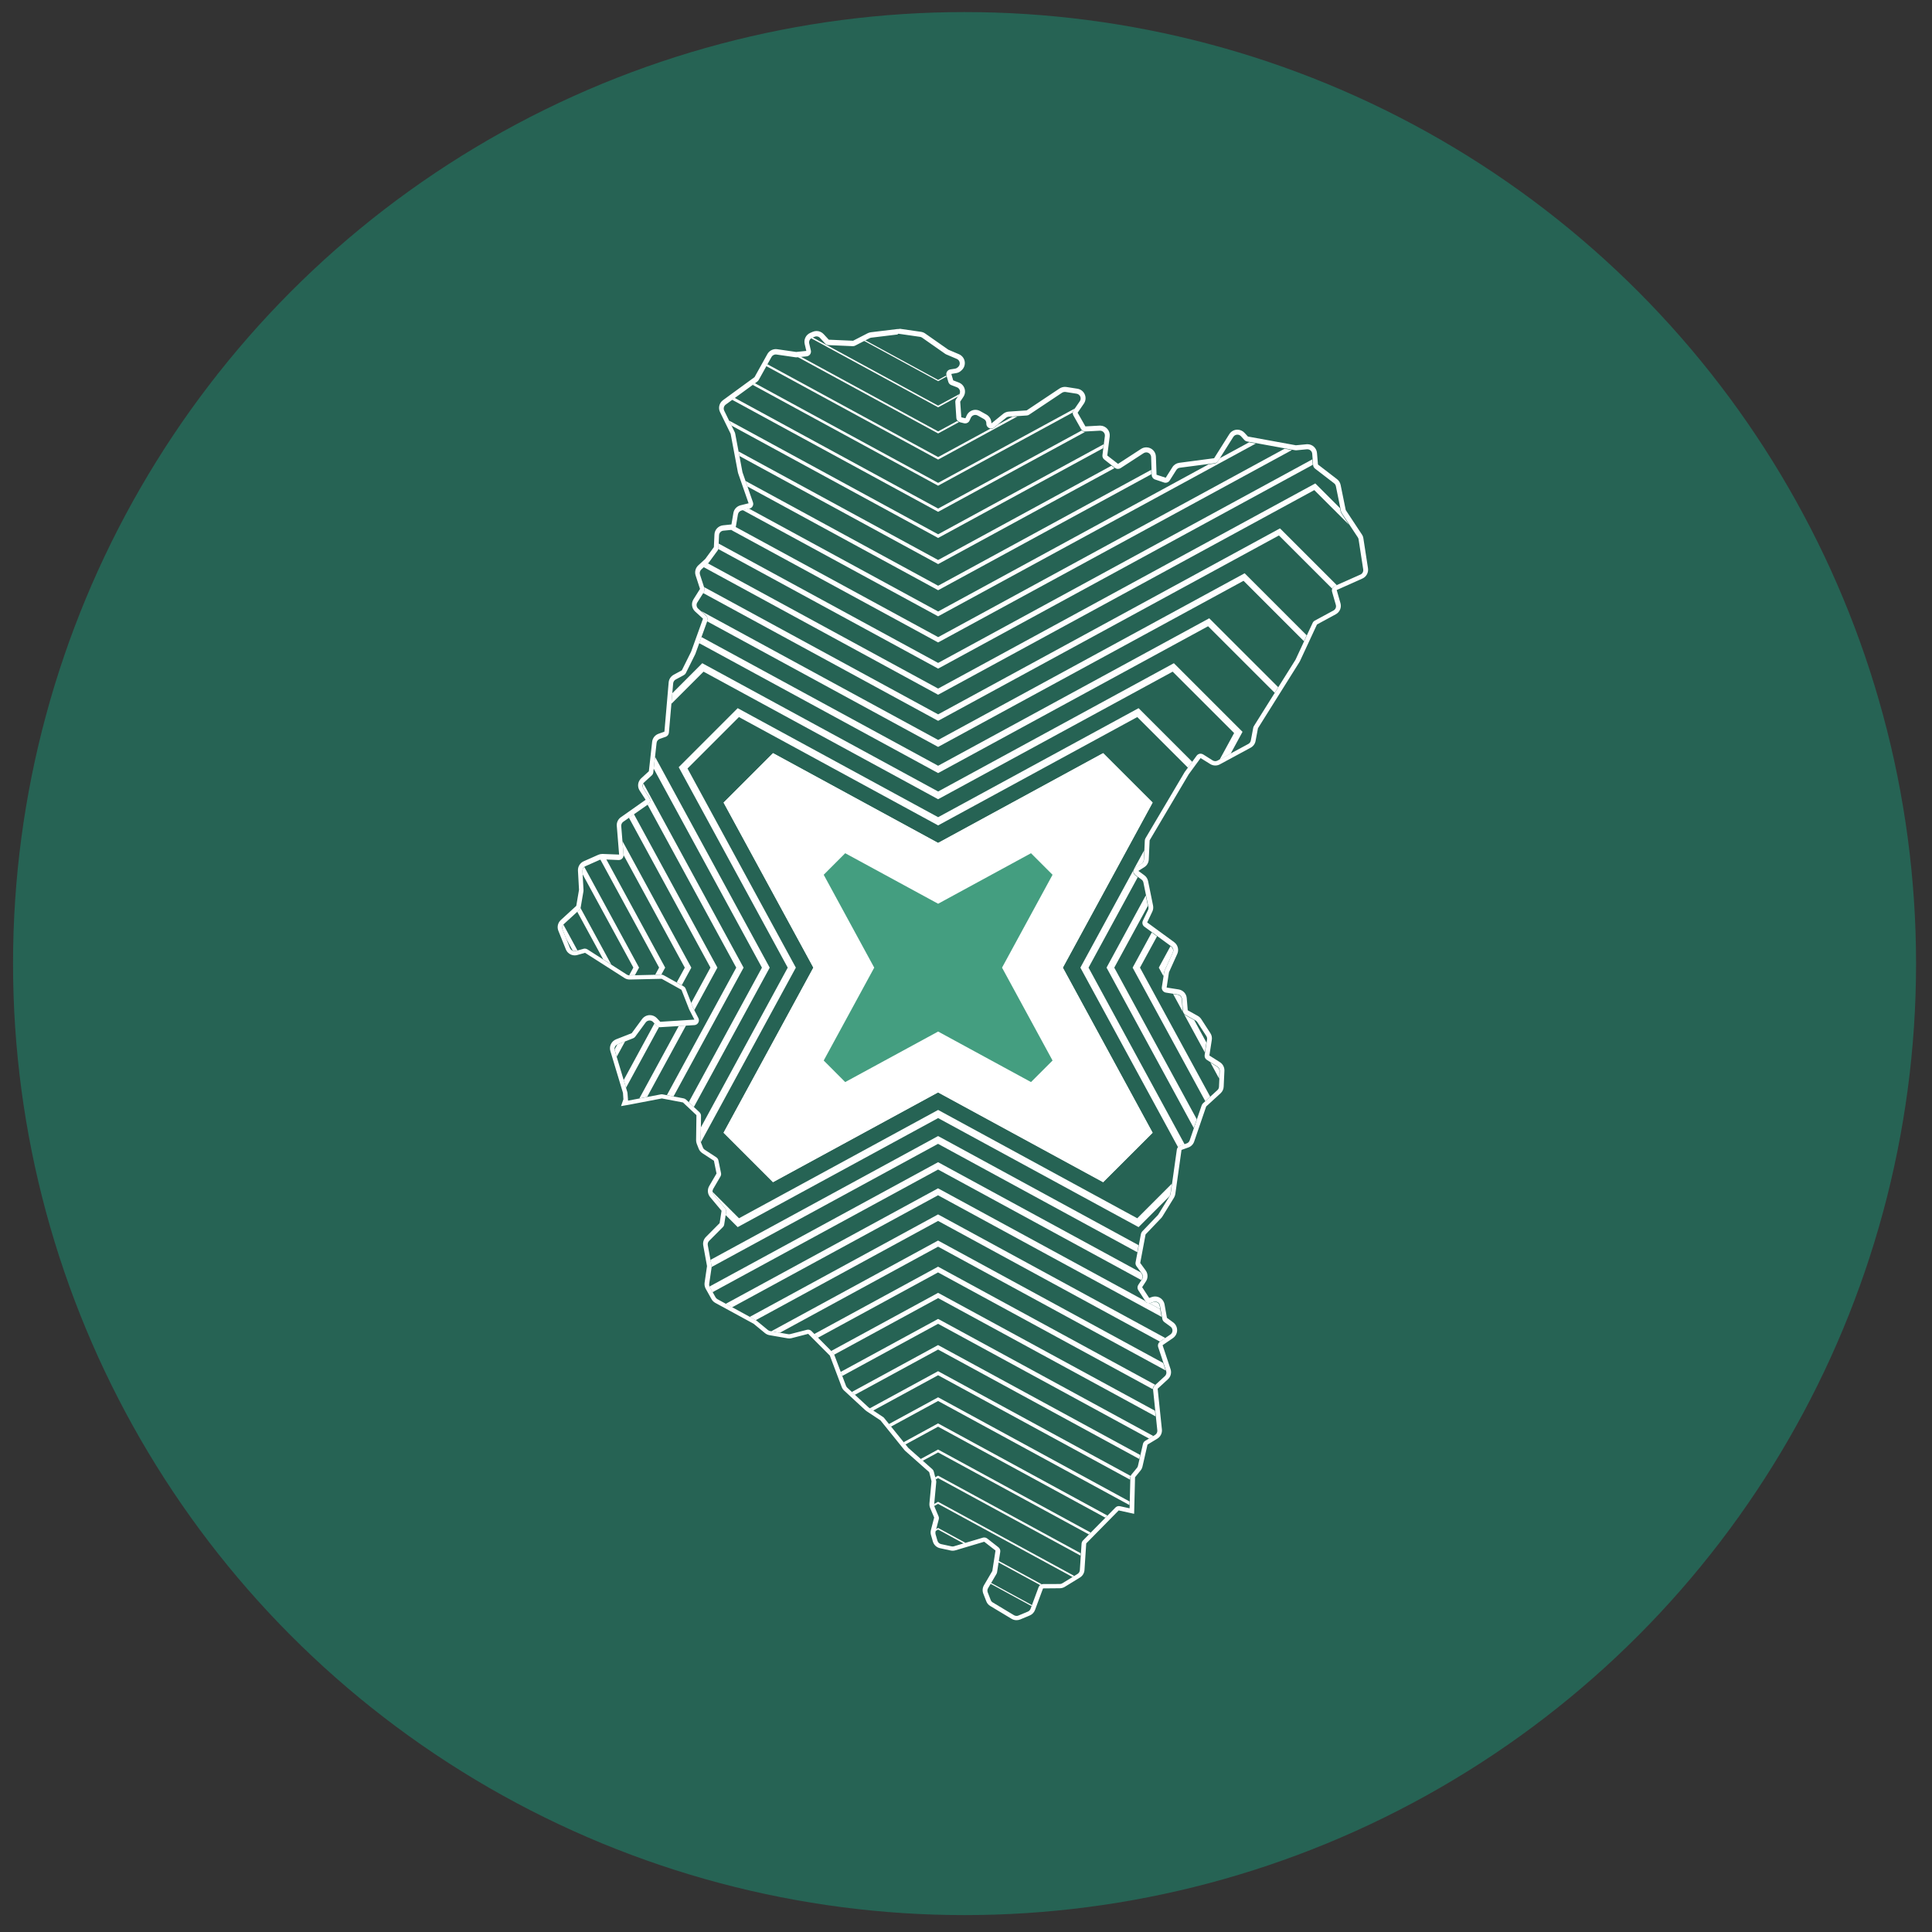 <?xml version="1.0" encoding="UTF-8"?>
<!-- Generator: Adobe Illustrator 26.0.1, SVG Export Plug-In . SVG Version: 6.00 Build 0)  -->
<svg xmlns="http://www.w3.org/2000/svg" xmlns:xlink="http://www.w3.org/1999/xlink" version="1.1" id="Calque_1" x="0px" y="0px" viewBox="0 0 400 400" style="enable-background:new 0 0 400 400;" xml:space="preserve">
<rect x="0" y="0" width="400" height="400" fill="#333333" stroke="none"/>
<style type="text/css">
	.st0{fill:#266354;}
	.st1{fill:#FFFFFF;}
	.st2{fill:#449E80;}
</style>
<circle class="st0" cx="199.7" cy="199.5" r="197"></circle>
<g id="Calque_2">
	<g>
		<path class="st1" d="M234.79,179.93c0,0,0,0.01-0.01,0.01L234.79,179.93z"></path>
		<path class="st1" d="M245.11,209.9l-0.16-0.29C245,209.72,245.04,209.81,245.11,209.9z"></path>
		<path class="st1" d="M237.05,269.38c0.19,0.29,0.51,0.4,0.85,0.4l-0.9-0.49L237.05,269.38z"></path>
		<polygon class="st1" points="241.37,200.37 241.55,199.97 241.35,200.34   "></polygon>
		<path class="st1" d="M194.23,213.57l19.23,10.46l4.46-4.46l-10.46-19.23l10.46-19.23l-4.46-4.46l-19.23,10.46l-19.23-10.46    l-4.46,4.46L181,200.34l-10.46,19.24l4.46,4.46L194.23,213.57z M184.38,200.34l-6.65-12.22l4.27-4.27l12.22,6.65l12.22-6.65    l4.27,4.27l-6.64,12.22l6.64,12.22l-4.27,4.27l-12.22-6.65L182,216.83l-4.27-4.27L184.38,200.34z"></path>
		<path class="st1" d="M194.22,218.98l26.57,14.45l6.52-6.52l-14.45-26.57l14.45-26.57l-6.52-6.52l-26.57,14.45l-26.57-14.45    l-6.52,6.52l14.45,26.57l-14.45,26.57l6.52,6.52L194.22,218.98z M179.05,200.34l-10.63-19.53l6.26-6.26l19.54,10.63l19.54-10.63    l6.26,6.26l-10.63,19.54l10.63,19.54l-6.26,6.26l-19.54-10.63l-19.54,10.63l-6.26-6.26L179.05,200.34z"></path>
		<path class="st1" d="M194.22,224.39l33.9,18.44l8.59-8.59l-18.44-33.9l18.44-33.9l-8.59-8.59l-33.9,18.44l-33.9-18.44l-8.59,8.59    l18.44,33.9l-18.44,33.9l8.59,8.59L194.22,224.39z M173.73,200.34l-14.61-26.86l8.25-8.25l26.86,14.61l26.86-14.61l8.25,8.25    l-14.61,26.86l14.61,26.86l-8.25,8.25l-26.86-14.61l-26.86,14.61l-8.25-8.25L173.73,200.34z"></path>
		<path class="st1" d="M238.78,269.58l-0.56,0.2c-0.11,0.04-0.22,0-0.33,0l2.33,1.27l-0.12-0.69    C239.99,269.74,239.36,269.38,238.78,269.58z"></path>
		<path class="st1" d="M168.4,200.34l-18.59-34.17l10.23-10.23l34.18,18.59l34.17-18.59l10.24,10.23l-18.59,34.18l18.59,34.18    l-10.24,10.23l-34.18-18.59l-34.18,18.59l-10.23-10.23L168.4,200.34z"></path>
		<path class="st1" d="M194.23,210.19l12.22,6.65l4.27-4.27l-6.64-12.22l6.64-12.22l-4.27-4.27l-12.22,6.65L182,183.85l-4.27,4.27    l6.65,12.22l-6.65,12.22l4.27,4.27L194.23,210.19z"></path>
		<path class="st1" d="M194.23,215.51l19.54,10.63l6.26-6.26l-10.63-19.54l10.63-19.54l-6.26-6.26l-19.54,10.63l-19.54-10.63    l-6.26,6.26l10.63,19.53l-10.63,19.54l6.26,6.26L194.23,215.51z"></path>
		<path class="st1" d="M194.22,220.84l26.86,14.61l8.25-8.25l-14.61-26.86l14.61-26.86l-8.25-8.25l-26.86,14.61l-26.86-14.61    l-8.25,8.25l14.61,26.86l-14.61,26.86l8.25,8.25L194.22,220.84z M175.59,200.34l-14.45-26.57l6.52-6.52l26.57,14.45l26.57-14.45    l6.52,6.52l-14.45,26.57l14.45,26.57l-6.52,6.52l-26.57-14.45l-26.57,14.45l-6.52-6.52L175.59,200.34z"></path>
		<path class="st1" d="M194.22,226.16l34.18,18.59l10.24-10.23l-18.59-34.18l18.59-34.18l-10.24-10.23l-34.17,18.59l-34.18-18.59    l-10.23,10.23l18.59,34.17l-18.59,34.18l10.23,10.23L194.22,226.16z M170.18,200.34l-18.44-33.9l8.59-8.59l33.9,18.44l33.9-18.44    l8.59,8.59l-18.44,33.9l18.44,33.9l-8.59,8.59l-33.9-18.44l-33.9,18.44l-8.59-8.59L170.18,200.34z"></path>
		<path class="st1" d="M242.32,247.19l0.3-2.12l-7.16,7.16l-41.23-22.43l-41.23,22.43l-5.48-5.48c0.01,0.21,0.09,0.41,0.23,0.57    l2.37,2.84c0.18,0.22,0.27,0.51,0.22,0.8l-0.1,0.61l2.49,2.49l41.5-22.57l41.5,22.57l6.42-6.42l0.04-0.07    C242.26,247.46,242.3,247.32,242.32,247.19z"></path>
		<path class="st1" d="M234.78,179.94l-11.1,20.4l20.22,37.17c0.1-0.1,0.22-0.2,0.36-0.25l1-0.35l-19.89-36.57l10.19-18.73    l-0.5-0.37C234.63,180.93,234.54,180.36,234.78,179.94z"></path>
		<path class="st1" d="M145.11,236.48l19.66-36.14l-22.43-41.23l10.65-10.65l41.24,22.43l41.23-22.43l10.49,10.48l0.89-1.21    l-11.11-11.11l-41.5,22.57l-41.5-22.57l-12.21,12.22l22.57,41.5l-17.98,33.07l-0.04,2.78    C145.06,236.29,145.08,236.39,145.11,236.48z"></path>
		<path class="st1" d="M235.13,179.57l1.19-0.72c0.29-0.17,0.47-0.48,0.48-0.81l0.09-1.99l-2.11,3.87    C234.87,179.79,234.98,179.67,235.13,179.57z"></path>
		<path class="st1" d="M194.56,235.39l-0.34-0.18l-47.13,25.64l0.22,1.23c0.02,0.08,0.01,0.17,0,0.25l46.9-25.51l41.25,22.44    l0.27-1.46L194.56,235.39z"></path>
		<polygon class="st1" points="145.66,139.06 193.89,165.29 194.23,165.47 242.79,139.06 255.51,151.77 252.52,157.26 254.8,156.03     257,151.98 257.25,151.52 243.04,137.31 194.23,163.87 145.87,137.57 145.4,137.31 139.19,143.53 139,145.72   "></polygon>
		<polygon class="st1" points="229.28,200 229.1,200.34 247.16,233.55 247.78,231.74 230.7,200.34 237.66,187.54 237.22,185.39       "></polygon>
		<polygon class="st1" points="159.18,200.67 159.36,200.34 135.62,156.69 135.34,159.14 157.75,200.34 142.6,228.19 143.66,229.19       "></polygon>
		<polygon class="st1" points="234.5,200.34 249.54,227.99 250.56,227.06 236.02,200.34 239.55,193.86 238.46,193.06   "></polygon>
		<path class="st1" d="M236.37,263.73l-0.23-0.31l-41.92-22.8l-47.31,25.73c0.02,0.04,0,0.08,0.02,0.11l0.6,1.07l46.69-25.39    l42.07,22.88l0.1-0.15C236.63,264.52,236.62,264.07,236.37,263.73z"></path>
		<path class="st1" d="M153.95,200.34l-20.73-38.11c-0.18,0.32-0.23,0.69-0.02,1.01l1.24,1.91c0.29,0.45,0.18,1.06-0.27,1.37    l-0.1,0.07l18.36,33.75l-14.36,26.4l1.38,0.26L153.95,200.34z"></path>
		<polygon class="st1" points="194.23,160.06 250.12,129.66 263.91,143.44 264.64,142.28 250.36,128.01 194.23,158.54     145.22,131.89 144.76,133.16   "></polygon>
		<polygon class="st1" points="142.02,212.33 140.53,212.42 132.38,227.41 133.98,227.11   "></polygon>
		<path class="st1" d="M244.87,209.36l-0.2-2.5c-0.04-0.46-0.39-0.84-0.85-0.91l-0.94-0.15l2.07,3.81    C244.93,209.53,244.88,209.45,244.87,209.36z"></path>
		<path class="st1" d="M252.48,221.76c0.02-0.36-0.16-0.7-0.47-0.89l-1.42-0.9l1.82,3.35L252.48,221.76z"></path>
		<path class="st1" d="M143.56,208.76l0.19,0.37l4.62-8.5l0.16-0.3l-17.29-31.78l-1.04,0.73l16.89,31.05l-3.98,7.32l0.4,1.01    C143.53,208.7,143.55,208.73,143.56,208.76z"></path>
		<path class="st1" d="M242.47,196l-0.14-0.1l-2.25,4.14l-0.16,0.3l0.96,1.76l0.13-0.81c0.01-0.09,0.04-0.18,0.08-0.26l0.3-0.65    l-0.02-0.03l0.2-0.37l1.24-2.74C242.99,196.79,242.86,196.28,242.47,196z"></path>
		<path class="st1" d="M245.11,209.9l4.34,7.99l0.32-2.05l-2.52-4.64l-1.87-1.04C245.27,210.09,245.19,210,245.11,209.9z"></path>
		<path class="st1" d="M237.89,269.78c-0.33,0-0.66-0.11-0.85-0.4l-0.06-0.09l-42.47-23.1l-0.3-0.16l-43.97,23.92l1.32,0.72    l42.65-23.2l46.28,25.17l-0.28-1.59L237.89,269.78z"></path>
		<path class="st1" d="M146.43,128.53l-0.04,0.1l47.54,25.85l0.3,0.16l63.23-34.39l12.51,12.51l0.57-1.22l-12.85-12.85l-63.45,34.51    l-49.08-26.69l1.02,0.93C146.46,127.73,146.57,128.15,146.43,128.53z"></path>
		<path class="st1" d="M136.46,212.61c-0.21-0.04-0.41-0.12-0.56-0.28l-0.4-0.44l-6.37,11.72l0.48,1.6L136.46,212.61z"></path>
		<path class="st1" d="M142.98,200.62l0.15-0.28l-14.26-26.21l0.23,2.82c0,0.02-0.01,0.04-0.01,0.06l12.69,23.33l-1.67,3.06    l1.04,0.58L142.98,200.62z"></path>
		<path class="st1" d="M145.71,122.56l-0.14,0.22l48.38,26.31l0.28,0.15l70.56-38.38l11.01,11c0.1-0.21,0.27-0.39,0.5-0.49    l0.48-0.21l-11.46-11.46L265,109.4l-70.77,38.5l-48.47-26.36l0.06,0.18C145.91,122,145.87,122.31,145.71,122.56z"></path>
		<polygon class="st1" points="194.51,251.59 194.22,251.43 155.22,272.65 156.46,273.33 194.22,252.78 240.15,277.77     241.26,277.02   "></polygon>
		<path class="st1" d="M193.96,143.69l0.26,0.15l77.89-42.37l7.18,7.17l-1.56-2.37c-0.07-0.11-0.12-0.23-0.15-0.35l-0.14-0.71    l-5.12-5.12l-78.09,42.47l-47.7-25.94l-0.87,0.79L193.96,143.69z"></path>
		<path class="st1" d="M127.68,218.8l1.74-3.19l-1.55,0.61c-0.03,0.01-0.04,0.03-0.07,0.04l-0.54,1c0.01,0.06,0,0.12,0.02,0.18    L127.68,218.8z"></path>
		<polygon class="st1" points="194.49,256.99 194.22,256.84 159.68,275.63 161.45,275.94 194.22,258.11 241.34,283.74     240.82,282.19   "></polygon>
		<path class="st1" d="M136.93,201.78l0.64-1.18l0.15-0.26l-12.19-22.42l-0.85-0.04c-0.14-0.01-0.27,0.03-0.39,0.07l12.17,22.38    l-0.8,1.47l1.26-0.03C136.92,201.77,136.92,201.78,136.93,201.78z"></path>
		<path class="st1" d="M148.65,113.64l45.33,24.65l0.25,0.14l77.57-42.2l-0.09-1.13l-77.48,42.15l-45.46-24.72l-0.04,0.89    C148.73,113.49,148.67,113.56,148.65,113.64z"></path>
		<path class="st1" d="M131.46,201.89l0.71-1.31l0.14-0.25l-11.33-20.84c-0.24,0.2-0.41,0.47-0.39,0.79l0.04,0.74l10.5,19.3    l-0.85,1.57c0.02,0,0.04,0.02,0.06,0.02L131.46,201.89z"></path>
		<path class="st1" d="M239.18,286.71l-44.71-24.32l-0.25-0.14l-25.63,13.94l0.76,0.77l24.86-13.52l44.46,24.18    c0-0.28,0.1-0.54,0.31-0.73L239.18,286.71z"></path>
		<path class="st1" d="M194.45,267.79l-0.23-0.12l-22.14,12.04l0.39,0.39c0.1,0.1,0.18,0.22,0.23,0.35l0.01,0.02l21.52-11.71    l45.02,24.49l-0.12-1.17L194.45,267.79z"></path>
		<path class="st1" d="M120.16,187.94c-0.05,0.16-0.11,0.33-0.24,0.45l-0.41,0.37l5.37,9.86l1.68,1.08L120.16,187.94z"></path>
		<path class="st1" d="M151.47,109.66l-0.17,0.02L194,132.89l0.23,0.12l73.24-39.83l-1.51-0.28l-71.72,39.01l-42-22.84    C152.08,109.38,151.82,109.62,151.47,109.66z"></path>
		<path class="st1" d="M119.21,196.87l0.34-0.1l-2.91-5.35c-0.23,0.28-0.33,0.66-0.19,1l0.79,1.96l1.33,2.44    C118.77,196.91,118.99,196.93,119.21,196.87z"></path>
		<path class="st1" d="M194.02,127.49l0.21,0.11l65.79-35.78l-1.4-0.25l-6.07,3.3l-0.41,0.65c-0.16,0.25-0.42,0.42-0.72,0.46    l-1.2,0.16l-55.99,30.46l-39.18-21.31l-1.3,0.31L194.02,127.49z"></path>
		<polygon class="st1" points="194.44,273.18 194.22,273.07 174.05,284.04 174.37,284.88 194.22,274.08 237.9,297.84 238.78,297.31       "></polygon>
		<polygon class="st1" points="194.03,122.09 194.23,122.2 238.38,98.18 238.35,97.27 194.23,121.27 154.36,99.58 154.76,100.73       "></polygon>
		<polygon class="st1" points="194.42,278.59 194.22,278.48 176.35,288.2 176.99,288.78 194.22,279.41 235.88,302.07 236.07,301.24       "></polygon>
		<polygon class="st1" points="194.05,116.69 194.23,116.79 230.75,96.92 230.12,96.42 194.23,115.94 152.91,93.47 153.09,94.41       "></polygon>
		<path class="st1" d="M234.11,305.59l-39.71-21.6l-0.18-0.1l-14.14,7.69l0.7,0.46l13.44-7.31l39.75,21.62l0.01-0.41    C233.98,305.81,234.06,305.7,234.11,305.59z"></path>
		<polygon class="st1" points="194.38,289.38 194.22,289.3 184.03,294.84 184.46,295.37 194.22,290.06 233.84,311.61 233.86,310.86       "></polygon>
		<polygon class="st1" points="194.07,111.29 194.23,111.38 228.39,92.79 228.5,91.98 194.23,110.62 150.95,87.08 151.46,88.12       "></polygon>
		<polygon class="st1" points="194.36,294.78 194.22,294.7 187.07,298.6 187.45,299.07 194.22,295.38 228.85,314.22 229.28,313.78       "></polygon>
		<path class="st1" d="M194.09,105.89l0.14,0.08l30.45-16.56c-0.27,0.01-0.51-0.12-0.7-0.3l-29.75,16.18l-42.14-22.92l-0.53,0.39    L194.09,105.89z"></path>
		<polygon class="st1" points="194.35,300.18 194.22,300.11 190.62,302.07 191.03,302.44 194.22,300.71 225.43,317.68 225.81,317.3       "></polygon>
		<path class="st1" d="M194.1,100.49l0.12,0.07L222.1,85.4c0.03-0.13,0.05-0.26,0.13-0.38l0.31-0.45l-28.31,15.4l-37.96-20.64    l-0.46,0.34L194.1,100.49z"></path>
		<path class="st1" d="M194.12,95.09l0.11,0.06l16.4-8.92l-1.06,0.07l-2.96,1.61l-0.82,0.66c-0.23,0.19-0.49,0.22-0.74,0.18    l-10.82,5.88L158.85,75.4l-0.22,0.39L194.12,95.09z"></path>
		<polygon class="st1" points="194.33,305.58 194.22,305.52 193.6,305.86 193.71,306.31 194.22,306.03 223.71,322.07 223.74,321.58       "></polygon>
		<path class="st1" d="M194.31,310.98l-0.09-0.05l-0.84,0.46l-0.01,0.09c-0.01,0.11,0.02,0.21,0.05,0.32l0.8-0.44l27.83,15.14    l0.36-0.22L194.31,310.98z"></path>
		<path class="st1" d="M194.14,89.69l0.09,0.05l4.3-2.34c-0.13-0.06-0.27-0.12-0.36-0.22l-3.94,2.14l-28.44-15.47l-0.65,0.06    L194.14,89.69z"></path>
		<path class="st1" d="M167.95,70.04l26.21,14.25l0.07,0.04l4.08-2.22l0.23-0.35c0.03-0.05,0.03-0.1,0.05-0.15l-4.37,2.37    l-26.01-14.14l-0.15,0.07C168.02,69.94,168,70,167.95,70.04z"></path>
		<path class="st1" d="M206.75,323.16l-0.05,0.31l8.64,4.7c0.11-0.08,0.26-0.1,0.39-0.13L206.75,323.16z"></path>
		<polygon class="st1" points="194.29,316.38 194.22,316.34 193.8,316.57 193.69,316.97 194.22,316.68 199.51,319.56 199.91,319.44       "></polygon>
		<polygon class="st1" points="205.18,327.71 205.07,327.9 213.54,332.51 213.62,332.3   "></polygon>
		<path class="st1" d="M194.18,78.89l0.05,0.03l1.72-0.94l-0.04-0.14c-0.01-0.03,0-0.06-0.01-0.09l-1.67,0.91l-15.13-8.23    l-0.24,0.12L194.18,78.89z"></path>
	</g>
	<g>
		<path class="st1" d="M185.98,69.1c0.05,0,0.1,0,0.14,0.01l4.36,0.63c0.16,0.02,0.3,0.08,0.43,0.17l4.8,3.36    c0.06,0.04,0.12,0.07,0.18,0.1l2.21,0.94c0.67,0.29,0.82,1.17,0.28,1.66l-0.12,0.11c-0.15,0.13-0.33,0.22-0.52,0.25l-0.97,0.15    c-0.6,0.09-0.98,0.69-0.81,1.27l0.38,1.32c0.09,0.3,0.31,0.55,0.61,0.66l1.17,0.45c0.6,0.23,0.83,0.96,0.48,1.49l-0.65,0.99    c-0.12,0.18-0.18,0.4-0.16,0.62l0.21,3.23c0.03,0.44,0.34,0.8,0.76,0.91l0.83,0.21c0.08,0.02,0.16,0.03,0.24,0.03    c0.39,0,0.75-0.22,0.91-0.59l0.26-0.58c0.17-0.37,0.54-0.59,0.92-0.59c0.16,0,0.33,0.04,0.49,0.13l1.29,0.72    c0.33,0.18,0.53,0.54,0.51,0.92c-0.03,0.62,0.47,1.05,1.01,1.05c0.21,0,0.43-0.07,0.63-0.23l2.46-2c0.16-0.13,0.36-0.21,0.57-0.22    l3.71-0.25c0.18-0.01,0.34-0.07,0.49-0.17l6.81-4.54c0.17-0.11,0.36-0.17,0.56-0.17c0.05,0,0.1,0,0.15,0.01l2.29,0.36    c0.73,0.11,1.09,0.95,0.67,1.56l-1.28,1.87c-0.22,0.32-0.24,0.73-0.05,1.06l1.59,2.82c0.18,0.32,0.51,0.51,0.87,0.51    c0.02,0,0.04,0,0.06,0l2.95-0.16c0.02,0,0.04,0,0.06,0c0.6,0,1.07,0.53,0.99,1.13l-0.5,3.92c-0.05,0.35,0.1,0.7,0.38,0.92    l2.21,1.73c0.18,0.14,0.4,0.21,0.62,0.21c0.19,0,0.38-0.05,0.55-0.16l4.77-3.1c0.17-0.11,0.36-0.16,0.54-0.16    c0.51,0,0.99,0.4,1.01,0.97l0.12,3.72c0.01,0.42,0.29,0.79,0.68,0.92L241,99.9c0.1,0.04,0.21,0.05,0.32,0.05    c0.34,0,0.66-0.17,0.85-0.47l1.38-2.18c0.16-0.25,0.42-0.42,0.72-0.46l7.21-0.94c0.3-0.04,0.56-0.21,0.72-0.46l3.14-4.98    c0.19-0.31,0.52-0.47,0.85-0.47c0.27,0,0.54,0.11,0.74,0.33l0.7,0.77c0.15,0.16,0.34,0.27,0.56,0.31l9.92,1.81    c0.06,0.01,0.12,0.02,0.18,0.02c0.03,0,0.07,0,0.1,0l2.19-0.21c0.03,0,0.07,0,0.1,0c0.52,0,0.96,0.4,1,0.92l0.19,2.36    c0.02,0.28,0.16,0.54,0.39,0.72l3.95,3.04c0.19,0.15,0.32,0.36,0.37,0.6l1.06,5.21c0.03,0.13,0.08,0.25,0.15,0.35l3.34,5.05    c0.08,0.12,0.13,0.26,0.15,0.4l0.96,6.22c0.07,0.45-0.17,0.89-0.58,1.07l-5.31,2.36c-0.46,0.2-0.69,0.71-0.56,1.19l0.78,2.73    c0.13,0.45-0.07,0.93-0.49,1.16l-3.88,2.1c-0.19,0.1-0.34,0.26-0.43,0.46l-3.52,7.57c-0.02,0.04-0.04,0.07-0.06,0.11l-8.58,13.68    c-0.07,0.11-0.11,0.22-0.14,0.35l-0.5,2.65c-0.06,0.3-0.24,0.55-0.51,0.7l-6.38,3.45c-0.15,0.08-0.31,0.12-0.48,0.12    c-0.19,0-0.37-0.05-0.54-0.16l-1.95-1.23c-0.17-0.1-0.35-0.16-0.54-0.16c-0.31,0-0.61,0.14-0.81,0.41l-2.46,3.36    c-0.02,0.03-0.04,0.05-0.05,0.08l-8.09,13.66c-0.08,0.14-0.13,0.3-0.14,0.47l-0.18,3.97c-0.01,0.34-0.2,0.64-0.48,0.81l-1.19,0.72    c-0.61,0.37-0.65,1.24-0.07,1.67l1.24,0.91c0.2,0.15,0.34,0.36,0.39,0.61l1.03,5.06c0.04,0.21,0.02,0.44-0.08,0.64l-1.06,2.21    c-0.21,0.44-0.08,0.96,0.31,1.24l5.59,4.09c0.38,0.28,0.52,0.79,0.32,1.22l-1.72,3.8c-0.04,0.08-0.06,0.17-0.08,0.26l-0.49,3.13    c-0.09,0.55,0.29,1.06,0.84,1.15l2.48,0.39c0.46,0.07,0.81,0.45,0.85,0.91l0.2,2.5c0.03,0.33,0.22,0.63,0.51,0.8l2.1,1.17    c0.14,0.08,0.26,0.19,0.35,0.33l1.88,2.9c0.13,0.21,0.19,0.46,0.15,0.7l-0.5,3.23c-0.06,0.4,0.12,0.79,0.46,1l2.19,1.39    c0.3,0.19,0.48,0.53,0.47,0.89l-0.15,3.28c-0.01,0.27-0.13,0.52-0.33,0.7l-2.98,2.73c-0.12,0.11-0.22,0.26-0.27,0.41l-2.49,7.27    c-0.1,0.29-0.33,0.52-0.62,0.62l-1.38,0.48c-0.35,0.12-0.61,0.44-0.66,0.81l-1.28,9.12c-0.02,0.14-0.07,0.27-0.14,0.39l-2.4,3.9    c-0.04,0.06-0.08,0.12-0.13,0.17l-3.22,3.36c-0.13,0.14-0.22,0.32-0.26,0.51l-1.11,5.89c-0.05,0.27,0.01,0.55,0.18,0.78l1.13,1.55    c0.25,0.34,0.26,0.8,0.03,1.15l-0.78,1.18c-0.22,0.33-0.22,0.77,0,1.1l1.44,2.22c0.19,0.29,0.51,0.46,0.84,0.46    c0.11,0,0.22-0.02,0.33-0.06l0.56-0.2c0.11-0.04,0.22-0.06,0.33-0.06c0.47,0,0.9,0.34,0.99,0.83l0.49,2.76    c0.04,0.25,0.19,0.48,0.39,0.64l1.3,0.95c0.56,0.41,0.54,1.25-0.03,1.64l-2.13,1.46c-0.37,0.25-0.53,0.72-0.39,1.15l1.65,4.95    c0.13,0.38,0.02,0.79-0.27,1.06l-2.12,1.94c-0.23,0.21-0.35,0.53-0.32,0.84l0.88,8.43c0.04,0.39-0.15,0.76-0.48,0.96l-2.03,1.22    c-0.23,0.14-0.4,0.37-0.46,0.64l-1.04,4.54c-0.03,0.15-0.1,0.29-0.2,0.41l-1.14,1.39c-0.14,0.17-0.22,0.39-0.23,0.61l-0.16,6.38    l-2.01-0.44c-0.07-0.02-0.14-0.02-0.21-0.02c-0.27,0-0.52,0.11-0.71,0.3l-6.72,6.82c-0.17,0.17-0.27,0.4-0.29,0.64l-0.36,5.5    c-0.02,0.32-0.2,0.62-0.48,0.79l-3.14,1.93c-0.16,0.1-0.34,0.15-0.52,0.15l-3.46,0.01c-0.42,0-0.79,0.26-0.94,0.65l-1.66,4.47    c-0.1,0.26-0.3,0.47-0.55,0.58l-1.96,0.82c-0.12,0.05-0.26,0.08-0.39,0.08c-0.18,0-0.36-0.05-0.52-0.14l-4.41-2.65    c-0.19-0.11-0.34-0.29-0.42-0.49l-0.62-1.59c-0.11-0.29-0.09-0.61,0.07-0.87l1.73-2.94c0.06-0.11,0.11-0.23,0.13-0.35l0.66-4.23    c0.06-0.36-0.09-0.72-0.37-0.95l-2.33-1.82c-0.18-0.14-0.4-0.21-0.62-0.21c-0.1,0-0.19,0.01-0.29,0.04l-5.97,1.78    c-0.09,0.03-0.19,0.04-0.29,0.04c-0.07,0-0.14-0.01-0.21-0.02l-2.17-0.47c-0.36-0.08-0.65-0.35-0.75-0.7l-0.39-1.34    c-0.05-0.17-0.05-0.36-0.01-0.53l0.67-2.56c0.06-0.21,0.04-0.44-0.05-0.64l-0.83-1.97c-0.06-0.15-0.09-0.32-0.07-0.48l0.43-4.59    c0.01-0.11,0-0.23-0.03-0.34l-0.48-1.87c-0.05-0.19-0.16-0.37-0.31-0.5l-4.92-4.36c-0.04-0.04-0.08-0.08-0.11-0.12l-4.94-6.11    c-0.06-0.08-0.14-0.15-0.23-0.21l-2.89-1.91c-0.05-0.03-0.09-0.06-0.13-0.1l-4.38-4.05c-0.11-0.11-0.2-0.24-0.26-0.38l-2.45-6.49    c-0.05-0.13-0.13-0.25-0.23-0.35l-4.46-4.5c-0.19-0.19-0.45-0.3-0.71-0.3c-0.08,0-0.17,0.01-0.25,0.03l-3.44,0.89    c-0.08,0.02-0.17,0.03-0.25,0.03c-0.06,0-0.12,0-0.17-0.01l-3.75-0.65c-0.17-0.03-0.33-0.1-0.47-0.22l-2.34-1.93    c-0.05-0.04-0.1-0.08-0.16-0.11l-7.93-4.33c-0.17-0.09-0.3-0.23-0.4-0.39l-1.2-2.15c-0.11-0.19-0.15-0.41-0.12-0.63l0.5-3.43    c0.02-0.11,0.01-0.22-0.01-0.32l-0.78-4.27c-0.06-0.32,0.04-0.66,0.28-0.89l2.84-2.85c0.15-0.15,0.25-0.34,0.28-0.55l0.4-2.55    c0.04-0.29-0.04-0.58-0.22-0.8l-2.37-2.84c-0.27-0.32-0.31-0.78-0.1-1.15l1.51-2.59c0.12-0.21,0.17-0.47,0.12-0.71l-0.54-2.62    c-0.05-0.26-0.21-0.49-0.43-0.64l-2.4-1.57c-0.17-0.11-0.31-0.28-0.38-0.47l-0.39-0.99c-0.05-0.12-0.07-0.25-0.07-0.38l0.07-5.17    c0-0.28-0.11-0.55-0.31-0.74l-2.78-2.62c-0.14-0.13-0.31-0.22-0.5-0.26l-4.36-0.83c-0.06-0.01-0.13-0.02-0.19-0.02    c-0.06,0-0.13,0.01-0.19,0.02l-6.79,1.3l0.01-0.03l-0.11-1.52c-0.01-0.07-0.02-0.15-0.04-0.22l-2.61-8.66    c-0.15-0.5,0.11-1.03,0.59-1.22l3.23-1.27c0.18-0.07,0.33-0.19,0.44-0.34l2.15-2.93c0.2-0.27,0.5-0.41,0.81-0.41    c0.27,0,0.54,0.11,0.74,0.33l0.67,0.73c0.19,0.21,0.46,0.33,0.74,0.33c0.02,0,0.04,0,0.06,0l7.06-0.43    c0.72-0.04,1.16-0.82,0.83-1.46l-1.03-2c-0.02-0.03-0.03-0.06-0.04-0.09l-1.56-3.98c-0.08-0.22-0.24-0.4-0.45-0.51l-4.09-2.28    c-0.15-0.08-0.32-0.13-0.49-0.13c-0.01,0-0.01,0-0.02,0l-6.57,0.15c-0.01,0-0.01,0-0.02,0c-0.19,0-0.38-0.05-0.54-0.16l-8.16-5.22    c-0.16-0.1-0.35-0.16-0.54-0.16c-0.09,0-0.18,0.01-0.27,0.04l-1.59,0.45c-0.09,0.03-0.18,0.04-0.27,0.04    c-0.4,0-0.77-0.24-0.93-0.63l-1.55-3.85c-0.16-0.39-0.05-0.83,0.25-1.11l3.2-2.93c0.16-0.15,0.27-0.35,0.31-0.57l0.57-3.33    c0.01-0.07,0.02-0.15,0.01-0.22l-0.22-3.97c-0.02-0.42,0.21-0.8,0.59-0.97l3.04-1.35c0.13-0.06,0.27-0.09,0.41-0.09    c0.01,0,0.03,0,0.04,0l3.38,0.15c0.02,0,0.03,0,0.05,0c0.58,0,1.05-0.5,1-1.08l-0.48-5.94c-0.03-0.35,0.13-0.7,0.42-0.9l5.13-3.59    c0.44-0.31,0.56-0.91,0.27-1.37l-1.24-1.91c-0.27-0.41-0.2-0.96,0.16-1.29l1.58-1.44c0.18-0.16,0.29-0.39,0.32-0.63l0.68-6.1    c0.04-0.38,0.3-0.71,0.67-0.84l1.21-0.42c0.37-0.13,0.63-0.47,0.67-0.86l0.88-10.2c0.03-0.34,0.23-0.64,0.52-0.8l1.69-0.91    c0.18-0.1,0.33-0.25,0.42-0.43l1.92-3.86c0.02-0.03,0.03-0.07,0.05-0.11l2.47-6.81c0.14-0.38,0.03-0.81-0.27-1.08l-1.63-1.48    c-0.36-0.33-0.43-0.87-0.17-1.28l1.35-2.13c0.16-0.25,0.2-0.56,0.11-0.85l-0.91-2.8c-0.12-0.37-0.01-0.78,0.28-1.05l1.44-1.31    c0.05-0.04,0.09-0.09,0.13-0.15l1.79-2.44c0.12-0.16,0.18-0.35,0.19-0.55l0.12-2.63c0.02-0.5,0.41-0.91,0.9-0.95l1.72-0.17    c0.45-0.04,0.82-0.38,0.89-0.83l0.4-2.37c0.07-0.4,0.37-0.71,0.76-0.81l1.64-0.39c0.58-0.14,0.91-0.75,0.71-1.31l-2.14-6.14    c-0.02-0.05-0.03-0.1-0.04-0.14l-1.5-7.96c-0.02-0.09-0.05-0.17-0.08-0.25l-2.19-4.48c-0.21-0.44-0.08-0.96,0.31-1.25l6.53-4.76    c0.12-0.09,0.21-0.2,0.29-0.32l2.66-4.78c0.18-0.32,0.52-0.52,0.88-0.52c0.05,0,0.1,0,0.14,0.01l3.93,0.57    c0.05,0.01,0.1,0.01,0.14,0.01c0.03,0,0.07,0,0.1,0l2.08-0.2c0.61-0.06,1.02-0.64,0.88-1.23l-0.34-1.44    c-0.11-0.47,0.13-0.95,0.57-1.15l0.52-0.23c0.13-0.06,0.27-0.09,0.41-0.09c0.28,0,0.55,0.11,0.74,0.33l1.05,1.15    c0.18,0.2,0.43,0.31,0.7,0.33l5.02,0.22c0.01,0,0.03,0,0.04,0c0.16,0,0.32-0.04,0.46-0.11l3.01-1.55c0.11-0.05,0.22-0.09,0.34-0.1    l5.43-0.66C185.9,69.11,185.94,69.1,185.98,69.1 M185.98,68.12c-0.08,0-0.16,0-0.24,0.01l-5.44,0.66    c-0.23,0.03-0.46,0.1-0.67,0.21l-3.01,1.55l-5.03-0.22l-1.06-1.15c-0.38-0.41-0.91-0.65-1.47-0.65c-0.28,0-0.55,0.06-0.81,0.17    l-0.52,0.23c-0.87,0.39-1.35,1.35-1.13,2.28l0.34,1.44l-2.1,0.22l-3.93-0.57c-0.1-0.01-0.19-0.02-0.29-0.02    c-0.72,0-1.39,0.39-1.74,1.02l-2.66,4.78l-6.53,4.77c-0.78,0.57-1.04,1.61-0.61,2.48l2.19,4.48l1.5,7.96    c0.02,0.1,0.04,0.19,0.08,0.29l2.14,6.14l-1.65,0.41c-0.78,0.19-1.37,0.81-1.5,1.6l-0.4,2.37l-1.73,0.18    c-0.98,0.1-1.75,0.91-1.79,1.89l-0.12,2.63l-1.79,2.45l-1.44,1.32c-0.57,0.53-0.79,1.34-0.55,2.08l0.91,2.8l-1.35,2.15    c-0.52,0.82-0.37,1.88,0.34,2.53l1.63,1.48l-2.46,6.83l-1.92,3.86l-1.69,0.92c-0.59,0.32-0.98,0.91-1.04,1.58l-0.88,10.2    l-1.22,0.44c-0.72,0.25-1.24,0.9-1.32,1.66l-0.68,6.1l-1.58,1.45c-0.72,0.66-0.86,1.73-0.33,2.55l1.24,1.91l-5.13,3.61    c-0.58,0.4-0.9,1.09-0.84,1.79l0.48,5.94l-3.4-0.13l-0.02,0l-0.07,0c-0.28,0-0.55,0.06-0.81,0.17l-3.04,1.35    c-0.75,0.33-1.22,1.11-1.18,1.93l0.22,3.97l-0.57,3.33l-3.21,2.94c-0.61,0.56-0.81,1.45-0.5,2.21l1.55,3.85    c0.3,0.76,1.03,1.25,1.85,1.25c0.18,0,0.37-0.03,0.54-0.08l1.59-0.45l8.17,5.22c0.32,0.21,0.69,0.31,1.07,0.31l6.62-0.15l4.1,2.28    l1.57,3.99c0.02,0.06,0.05,0.12,0.08,0.18l1.03,2l-7.07,0.45l-0.68-0.73c-0.38-0.41-0.91-0.65-1.47-0.65    c-0.63,0-1.23,0.3-1.61,0.81l-2.15,2.93l-3.24,1.27c-0.96,0.38-1.48,1.44-1.18,2.43l2.61,8.66l0.09,1.32l-0.49,1.42l1.66-0.29    l6.79-1.3l4.37,0.83l2.79,2.63l-0.07,5.18c0,0.26,0.04,0.51,0.14,0.76l0.39,0.99c0.15,0.39,0.41,0.71,0.76,0.94l2.4,1.57    l0.54,2.64l-1.52,2.6c-0.42,0.72-0.35,1.64,0.19,2.28l2.37,2.84l-0.4,2.56l-2.84,2.86c-0.46,0.46-0.67,1.12-0.55,1.76l0.78,4.27    l-0.5,3.44c-0.06,0.43,0.02,0.87,0.23,1.25l1.2,2.15c0.18,0.33,0.46,0.6,0.79,0.78l7.93,4.32l2.34,1.93    c0.27,0.22,0.59,0.37,0.93,0.43l3.75,0.65c0.11,0.02,0.23,0.03,0.34,0.03c0.17,0,0.34-0.02,0.5-0.06l3.44-0.89l4.48,4.5l2.45,6.49    c0.11,0.29,0.28,0.55,0.51,0.76l4.38,4.05c0.08,0.07,0.16,0.14,0.25,0.2l2.89,1.91l4.94,6.12c0.07,0.09,0.15,0.17,0.23,0.24    l4.92,4.36l0.48,1.88l-0.43,4.59c-0.03,0.33,0.02,0.66,0.15,0.96l0.83,1.97l-0.67,2.57c-0.09,0.35-0.09,0.71,0.01,1.05l0.39,1.34    c0.2,0.7,0.77,1.24,1.49,1.39l2.17,0.47c0.14,0.03,0.28,0.05,0.43,0.05c0.19,0,0.38-0.03,0.57-0.08l5.97-1.78l2.34,1.82    l-0.66,4.24l-1.73,2.95c-0.31,0.53-0.36,1.16-0.14,1.73l0.62,1.59c0.16,0.41,0.45,0.76,0.83,0.98l4.41,2.65    c0.31,0.19,0.66,0.28,1.02,0.28c0.26,0,0.52-0.05,0.77-0.15l1.96-0.82c0.51-0.21,0.91-0.63,1.1-1.14l1.66-4.47l3.47-0.03    c0.36,0,0.72-0.1,1.03-0.29l3.14-1.93c0.55-0.34,0.9-0.92,0.94-1.56l0.36-5.5l6.72-6.83l2.03,0.44l1.17,0.26l0.03-1.19l0.16-6.38    l1.14-1.4c0.2-0.24,0.33-0.52,0.4-0.82l1.04-4.54l2.03-1.23c0.66-0.4,1.03-1.15,0.95-1.91l-0.88-8.43l2.13-1.96    c0.58-0.53,0.79-1.35,0.54-2.1l-1.65-4.95l2.14-1.47c0.53-0.36,0.86-0.97,0.87-1.61c0.01-0.64-0.29-1.26-0.81-1.64l-1.3-0.95    l-0.49-2.77c-0.17-0.95-0.99-1.65-1.96-1.65c-0.22,0-0.44,0.04-0.66,0.11l-0.56,0.2l-1.46-2.23l0.78-1.2    c0.46-0.69,0.44-1.6-0.05-2.27l-1.13-1.55l1.11-5.91l3.22-3.37c0.1-0.1,0.18-0.21,0.26-0.33l2.4-3.9    c0.14-0.24,0.24-0.49,0.28-0.77l1.28-9.12l1.39-0.5c0.58-0.2,1.03-0.65,1.23-1.23l2.49-7.27l2.98-2.73    c0.39-0.36,0.62-0.85,0.64-1.38l0.15-3.28c0.03-0.71-0.32-1.39-0.92-1.77l-2.19-1.39l0.5-3.24c0.08-0.49-0.03-0.98-0.3-1.39    l-1.88-2.9c-0.18-0.27-0.42-0.5-0.7-0.66l-2.1-1.17l-0.21-2.51c-0.07-0.92-0.76-1.66-1.68-1.81l-2.48-0.39l0.48-3.15l1.72-3.81    c0.39-0.85,0.12-1.87-0.64-2.43l-5.59-4.09l1.06-2.23c0.19-0.39,0.24-0.84,0.16-1.26l-1.03-5.06c-0.1-0.49-0.37-0.92-0.77-1.21    l-1.24-0.91l1.19-0.75c0.57-0.34,0.93-0.95,0.96-1.61l0.18-3.97l8.09-13.67l2.46-3.36l1.98,1.23c0.32,0.2,0.69,0.31,1.06,0.31    c0.33,0,0.66-0.08,0.95-0.24l6.38-3.45c0.53-0.29,0.9-0.79,1.01-1.38l0.5-2.65l8.58-13.69c0.04-0.07,0.08-0.14,0.12-0.22    l3.52-7.57l3.89-2.11c0.83-0.45,1.22-1.39,0.97-2.29l-0.78-2.73l5.32-2.38c0.82-0.36,1.29-1.24,1.16-2.12l-0.96-6.22    c-0.04-0.28-0.15-0.56-0.31-0.79l-3.34-5.05l-1.06-5.21c-0.1-0.47-0.36-0.89-0.74-1.18l-3.95-3.04l-0.2-2.37    c-0.08-1.03-0.95-1.83-1.98-1.83c-0.06,0-0.13,0-0.2,0.01l-2.19,0.21l-9.93-1.81l-0.71-0.77c-0.38-0.41-0.91-0.65-1.47-0.65    c-0.69,0-1.32,0.35-1.68,0.93l-3.14,4.98l-7.22,0.95c-0.59,0.08-1.11,0.41-1.42,0.91l-1.38,2.18l-1.9-0.62l-0.13-3.74    c-0.03-1.08-0.91-1.93-1.99-1.93c-0.38,0-0.76,0.11-1.08,0.32l-4.77,3.1l-2.23-1.73l0.5-3.94c0.07-0.57-0.1-1.14-0.48-1.57    c-0.38-0.43-0.92-0.68-1.49-0.68c-0.04,0-0.07,0-0.11,0l-2.95,0.16l-1.61-2.83l1.29-1.88c0.39-0.57,0.46-1.28,0.19-1.91    c-0.27-0.63-0.84-1.07-1.52-1.18l-2.29-0.36c-0.1-0.02-0.21-0.02-0.31-0.02c-0.39,0-0.78,0.12-1.1,0.33l-6.81,4.54l-3.72,0.25    c-0.41,0.03-0.8,0.18-1.12,0.44l-2.46,2c0.01-0.77-0.38-1.47-1.05-1.84l-1.29-0.72c-0.3-0.16-0.63-0.25-0.97-0.25    c-0.78,0-1.49,0.46-1.81,1.17l-0.26,0.58l-0.85-0.2l-0.23-3.24l0.66-1c0.34-0.51,0.42-1.13,0.24-1.71    c-0.18-0.58-0.62-1.03-1.18-1.25l-1.17-0.45l-0.39-1.33l0.99-0.17c0.39-0.06,0.75-0.23,1.04-0.5l0.12-0.11    c0.5-0.46,0.73-1.13,0.62-1.8c-0.11-0.67-0.56-1.23-1.18-1.5l-2.21-0.94l-4.8-3.36c-0.25-0.18-0.55-0.29-0.86-0.34l-4.36-0.63    C186.17,68.12,186.07,68.12,185.98,68.12L185.98,68.12z"></path>
	</g>
	<polygon class="st2" points="181,200.34 170.54,181.11 174.99,176.65 194.23,187.11 213.46,176.65 217.92,181.11 207.46,200.34    217.92,219.57 213.46,224.03 194.23,213.57 174.99,224.03 170.54,219.57  "></polygon>
</g>
</svg>
